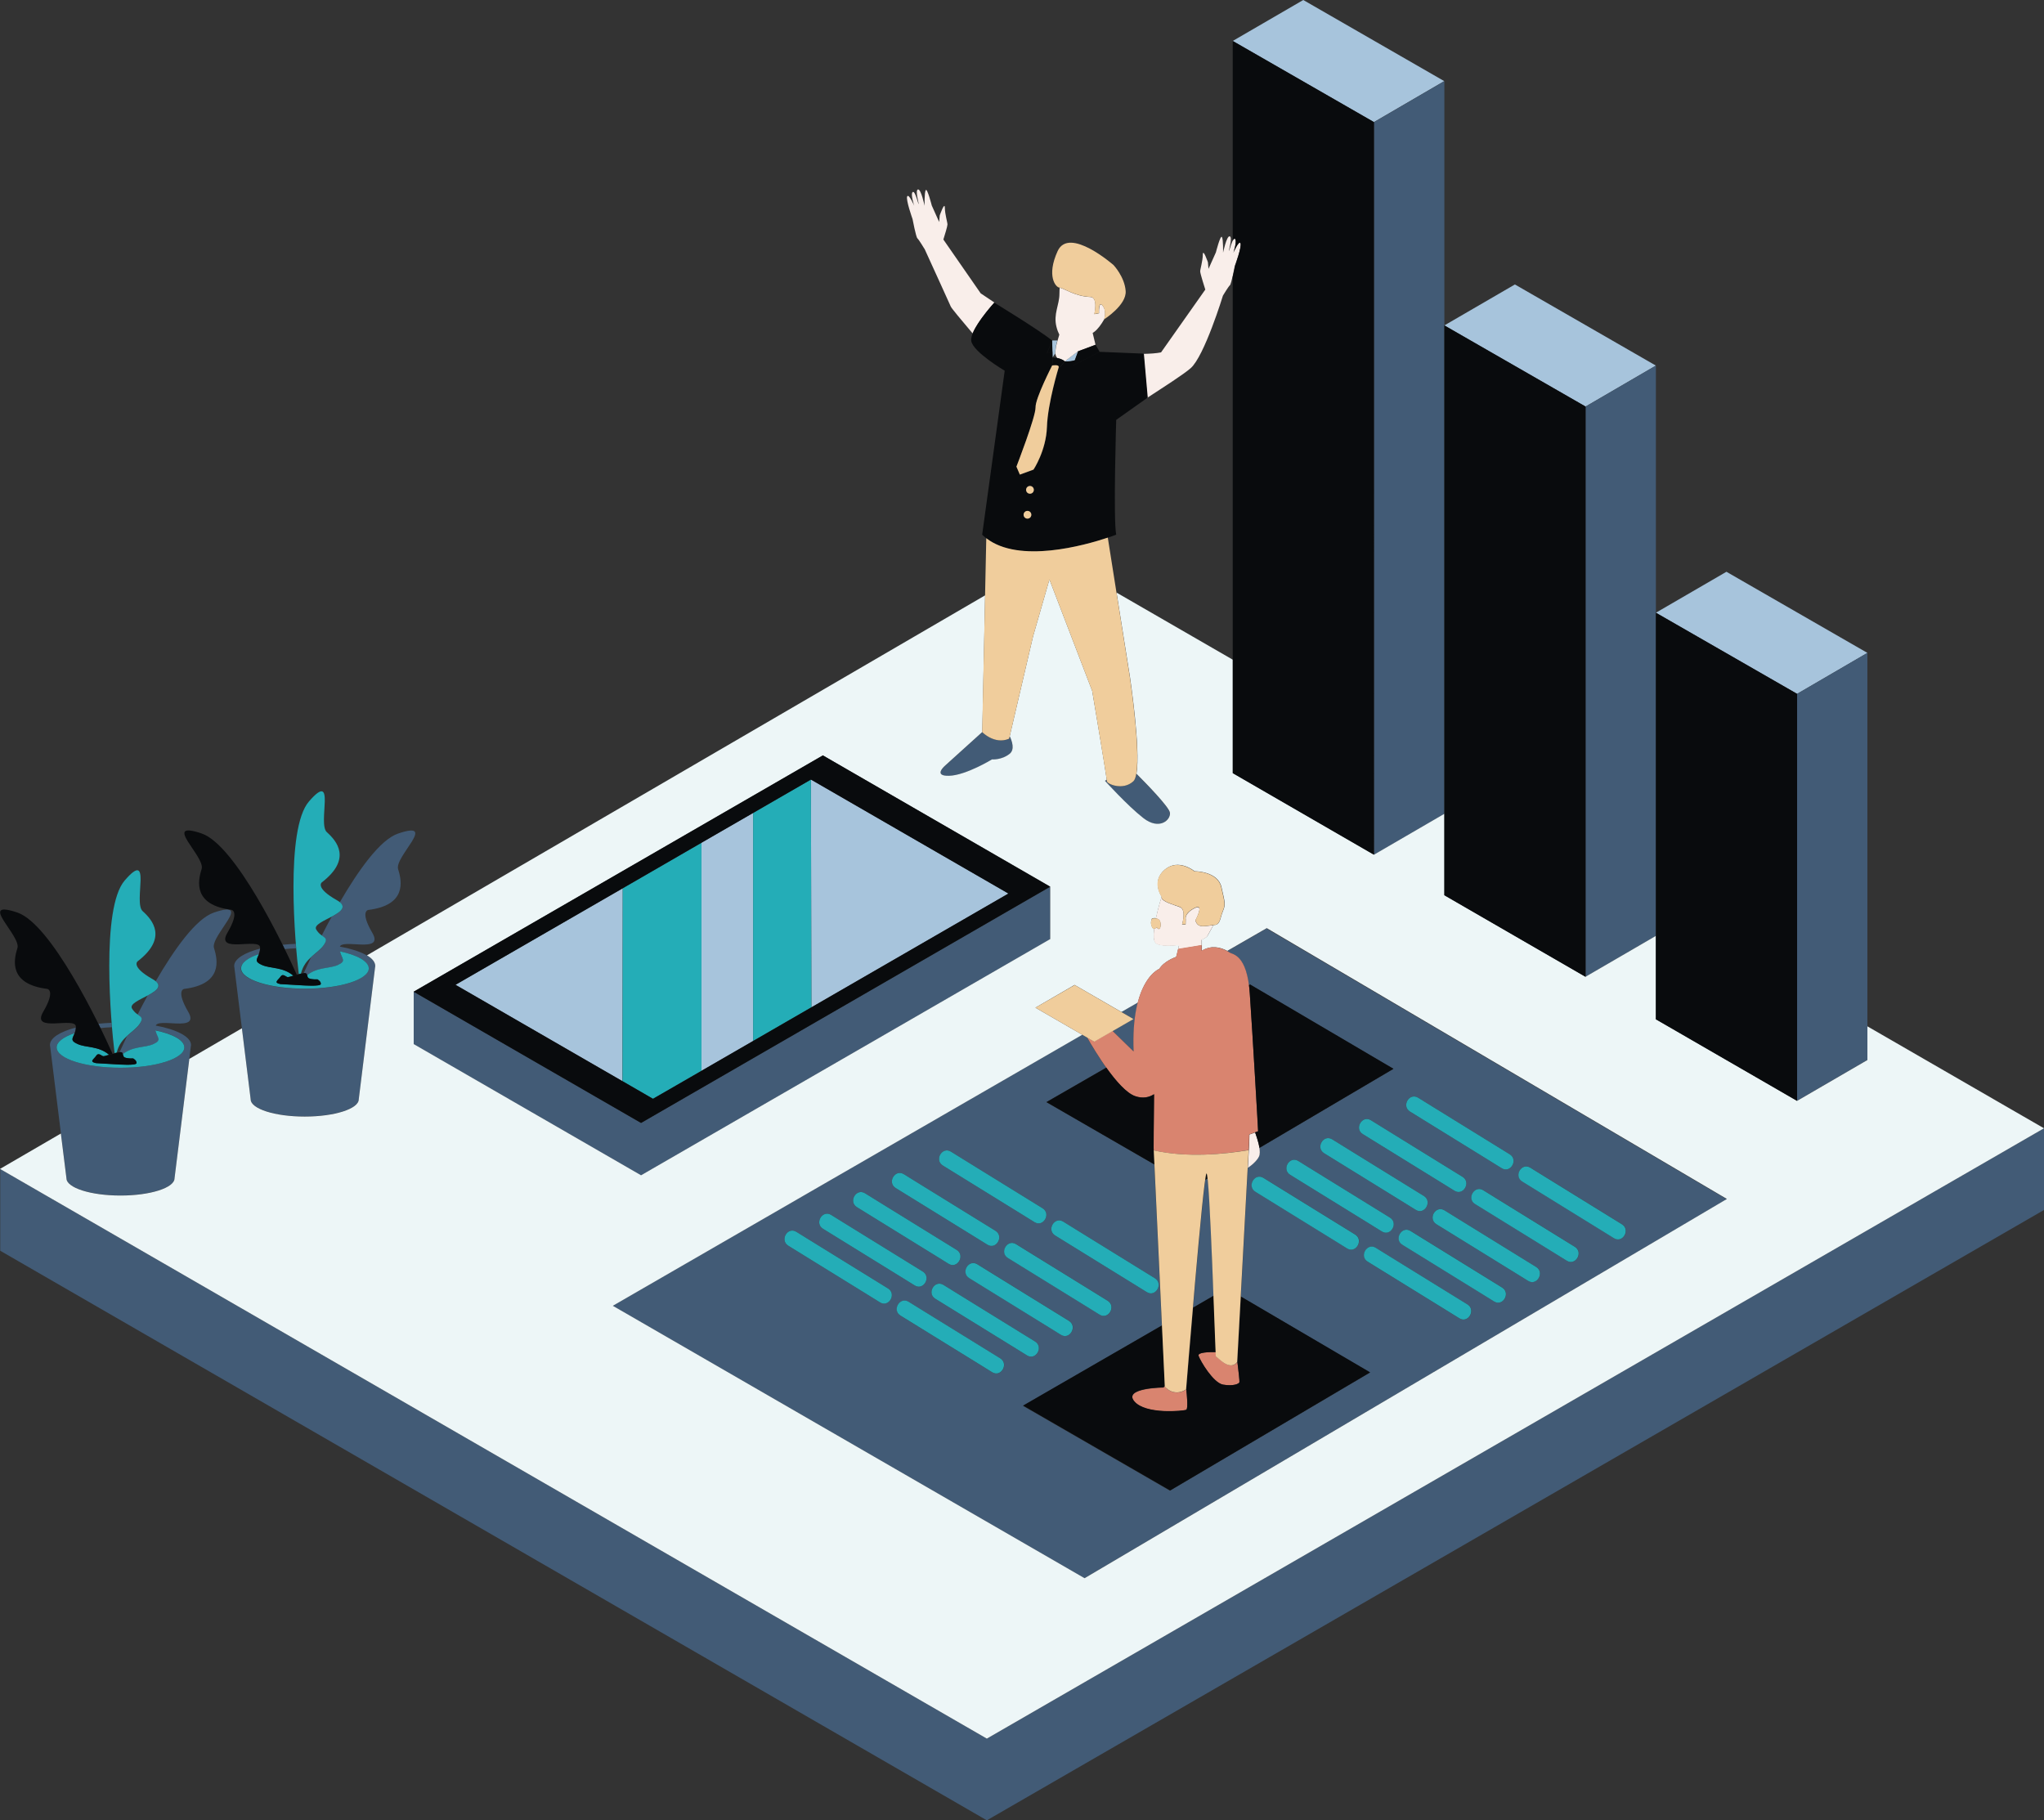 <svg xmlns="http://www.w3.org/2000/svg" xmlns:xlink="http://www.w3.org/1999/xlink" version="1.1" id="Layer_1_1_" x="0px" y="0px" enable-background="new 0 0 2000 2000" xml:space="preserve" viewBox="101.7 200.1 1796.4 1599.8">
<rect x="101.7" y="200.1" width="1796.4" height="1599.8" fill="#333333" stroke="none"/>
<path id="color_x5F_8" fill="#a7c4dc" d="M1031,499.4c-2,6.3-1.9,11.4-1.9,11.4l-2.4,3.5l-0.3-15h4.6V499.4z M1049.2,508.8  l-11.8,8.9c0,0,6.8,0.6,8.9-1L1049.2,508.8z M1619,702.6l-62,36l124.1,71.3l61.8-36L1619,702.6 M1433.1,450.1l-62,36l124.1,71.3  l61.8-36L1433.1,450.1 M1247.1,200.1l-62,36l124.1,71.3l61.8-36L1247.1,200.1 M649,980.8l-147,84.8l146.7,84.7L649,980.8z   M675.6,1165.8L988,985.4L814.4,885.2l0.4,200.2l-51.2,29.6V914.6l50.8-29.4l-138.8,80.1l42.5-24.6v200.4L675.6,1165.8z"/>
<path id="color_x5F_7" fill="#425b76" d="M1079.5,1106.2l-16.1,9.3l34.5-19.9l-10.5-6.1l14.4-8.3c-2.7,10.4-4.4,24.4-3.6,43.1  L1079.5,1106.2z M1163.1,1235.8l-2.1,1.3c-2.4,16.8-7,68.1-10.8,112.3l18.1-10.5C1166.8,1299.6,1164.8,1250.6,1163.1,1235.8z   M1129.8,914.4c-0.7-5-20.9-25.7-29.4-34.2c-0.6,3.1-1.4,5.4-2.6,6.5c-9.3,8.6-23.3,2.3-23.3,0c0-0.1-0.1-0.6-0.2-1.3l-1.6,1  c0,0,19.9,21.9,33.8,32.8S1130.7,920.8,1129.8,914.4z M989.1,847.2c2.1,4.4,4.6,11.8-0.1,15.5c-7,5.6-15.5,4.9-15.5,4.9  s-22.9,14-37.7,14.4s-3.1-9.3-3.1-9.3l32.3-29.2c0,0,10.9,11.3,23.7,5.8L989.1,847.2z M1742.9,1131.6l-61.8,35.9V809.9l61.8-36  V1131.6z M1557,521.4l-61.8,36v501.1l61.8-35.9V521.4z M1371.1,271.4l-61.8,36v643.9l61.8-35.9V271.4z M190,1103.6  c3.2-0.3,6.6-0.6,10-0.7c-0.1-1.3-0.2-2.6-0.3-3.9c-4,0.2-7.8,0.4-11.5,0.8C188.8,1101.1,189.4,1102.4,190,1103.6z M238.4,1101.4  c-0.1,0.3-0.2,0.6-0.2,0.9c0,1.2,0.1,2.3,0.4,3.3c15.1,3.2,25.1,8.7,25.1,15c0,9.9-25.1,17.9-56.1,17.9s-56.1-8-56.1-17.9  c0-4.8,6-9.2,15.7-12.5c0.5-1.3,1-2.9,1.1-4.9c-13.8,3.6-22.7,9.1-22.7,15.3c0,0.5,0.1,1,0.2,1.4l14.3,115.6  c0,8.4,21.3,15.2,47.5,15.2s47.5-6.8,47.5-15.2l14.3-115.6c0.1-0.5,0.2-0.9,0.2-1.4C269.6,1111.3,257,1104.8,238.4,1101.4z   M289.7,1002.1c-15.7,5.3-34.8,32.2-51.2,60.4c5.9,4.8,0,8.9-7.1,12.6c-3.1,5.7-6.1,11.3-8.8,16.7c3.3,2.4,5.4,3.2,1.5,8.8  c-2.6,3.7-6.8,6.5-10.8,10.1c-2.6,5.5-4.8,10.3-6.5,14.1c2.2-0.2,2.7,0.7,3,1.8c9.2-7.3,19.6-5.6,27-8.9c9.3-4.1,1.6-6.1,1.6-15.3  s39.9,6.1,28.7-13.1c-11.2-19.2-3.5-20.1-3.5-20.1c33.5-4.1,29.7-24.9,26.2-35.8C286.2,1022.5,325.4,990,289.7,1002.1z M400.3,1032  c-0.1,0.3-0.2,0.6-0.2,0.9c0,1.2,0.1,2.3,0.4,3.3c15.1,3.2,25.1,8.7,25.1,15c0,9.9-25.1,17.9-56.1,17.9s-56.1-8-56.1-17.9  c0-4.8,6-9.2,15.7-12.5c0.5-1.3,1-2.9,1.1-4.9c-13.8,3.6-22.7,9.1-22.7,15.3c0,0.5,0.1,1,0.2,1.4l14.3,115.6  c0,8.4,21.3,15.2,47.5,15.2s47.5-6.8,47.5-15.2l14.3-115.6c0.1-0.5,0.2-0.9,0.2-1.4C431.5,1041.8,418.9,1035.4,400.3,1032z   M351.9,1034.2c3.2-0.3,6.6-0.6,10-0.7c-0.1-1.3-0.2-2.6-0.3-3.9c-4,0.2-7.8,0.4-11.5,0.8C350.7,1031.7,351.3,1032.9,351.9,1034.2z   M451.5,932.7c-15.7,5.3-34.8,32.2-51.2,60.4c5.9,4.8,0,8.9-7.1,12.6c-3.1,5.7-6.1,11.3-8.8,16.7c3.3,2.4,5.4,3.2,1.5,8.8  c-2.6,3.7-6.8,6.5-10.8,10.1c-2.6,5.5-4.8,10.3-6.5,14.1c2.2-0.2,2.7,0.7,3,1.8c9.2-7.3,19.6-5.6,27-8.9c9.3-4.1,1.6-6.1,1.6-15.3  s39.9,6.1,28.7-13.1s-3.5-20.1-3.5-20.1c33.5-4.1,29.7-24.9,26.2-35.8S487.3,920.5,451.5,932.7z M665.1,1187l-199.8-115.3v46.1  l199.8,115.3l359.6-207.6v-46.1L665.1,1187z M1619.2,1254l-564.4,333.1l-414.6-239.4l412.6-238.2l10.5,6.1l-6.1-3.5  c3.3,5.7,9.5,16.2,16.7,26.3l0,0l-52.6,30.3l94.9,54.8l-0.7-14.5l7.3,156.1l-122.1,70.5l129.2,74.6l175.8-103.8l-113.5-66.8  l-3.1,57.4l10.4-191.8l-1.2,21.3c4.3-2.9,9.6-7.8,10.3-11.5c0.3-1.7,0.2-3.8-0.1-6l0,0l117.8-69.5l-126-74.1l-1,0.6  c-3.6-27.1-14.7-27-16.8-28.5l0,0c-0.8-0.5-1.6-1-2.4-1.4l34.7-20L1619.2,1254z M1041.3,1361c-23.5-14.5-47.1-29.1-70.6-43.6  c-3.3-2.1-6.7-4.1-10-6.2c-7.7-4.8-14.8,7.4-7.1,12.2c23.5,14.5,47.1,29.1,70.6,43.6c3.3,2.1,6.7,4.1,10,6.2  C1041.9,1377.9,1049,1365.8,1041.3,1361z M1029,1285.9c23.5,14.5,47.1,29.1,70.6,43.6c3.3,2.1,6.7,4.1,10,6.2  c7.7,4.8,14.8-7.4,7.1-12.2c-23.5-14.5-47.1-29.1-70.6-43.6c-3.3-2.1-6.7-4.1-10-6.2C1028.4,1269,1021.3,1281.1,1029,1285.9z   M1004.7,1299.7c-3.3-2.1-6.7-4.1-10-6.2c-7.7-4.8-14.8,7.4-7.1,12.2c23.5,14.5,47.1,29.1,70.6,43.6c3.3,2.1,6.7,4.1,10,6.2  c7.7,4.8,14.8-7.4,7.1-12.2C1051.8,1328.8,1028.2,1314.3,1004.7,1299.7z M930.3,1224.4c23.5,14.5,47.1,29.1,70.6,43.6  c3.3,2.1,6.7,4.1,10,6.2c7.7,4.8,14.8-7.4,7.1-12.2c-23.5-14.5-47.1-29.1-70.6-43.6c-3.3-2.1-6.7-4.1-10-6.2  C929.7,1207.5,922.6,1219.6,930.3,1224.4z M888.9,1244.2c23.5,14.5,47.1,29.1,70.6,43.6c3.3,2.1,6.7,4.1,10,6.2  c7.7,4.8,14.8-7.4,7.1-12.2c-23.5-14.5-47.1-29.1-70.6-43.6c-3.3-2.1-6.7-4.1-10-6.2C888.2,1227.3,881.2,1239.5,888.9,1244.2z   M854.8,1261c23.5,14.5,47.1,29.1,70.6,43.6c3.3,2.1,6.7,4.1,10,6.2c7.7,4.8,14.8-7.4,7.1-12.2c-23.5-14.5-47.1-29.1-70.6-43.6  c-3.3-2.1-6.7-4.1-10-6.2C854.2,1244.1,847.1,1256.2,854.8,1261z M825,1280c23.5,14.5,47.1,29.1,70.6,43.6c3.3,2.1,6.7,4.1,10,6.2  c7.7,4.8,14.8-7.4,7.1-12.2c-23.5-14.5-47.1-29.1-70.6-43.6c-3.3-2.1-6.7-4.1-10-6.2C824.4,1263.1,817.3,1275.3,825,1280z   M882.2,1332.5c-23.5-14.5-47.1-29.1-70.6-43.6c-3.3-2.1-6.7-4.1-10-6.2c-7.7-4.8-14.8,7.4-7.1,12.2c23.5,14.5,47.1,29.1,70.6,43.6  c3.3,2.1,6.7,4.1,10,6.2C882.9,1349.4,889.9,1337.2,882.2,1332.5z M980.9,1394c-23.5-14.5-47.1-29.1-70.6-43.6  c-3.3-2.1-6.7-4.1-10-6.2c-7.7-4.8-14.8,7.4-7.1,12.2c23.5,14.5,47.1,29.1,70.6,43.6c3.3,2.1,6.7,4.1,10,6.2  C981.5,1410.9,988.6,1398.7,980.9,1394z M994.3,1385.1c3.3,2.1,6.7,4.1,10,6.2c7.7,4.8,14.8-7.4,7.1-12.2  c-23.5-14.5-47.1-29.1-70.6-43.6c-3.3-2.1-6.7-4.1-10-6.2c-7.7-4.8-14.8,7.4-7.1,12.2C947.2,1356,970.7,1370.6,994.3,1385.1z   M1340.9,1177c23.5,14.5,47.1,29.1,70.6,43.6c3.3,2.1,6.7,4.1,10,6.2c7.7,4.8,14.8-7.4,7.1-12.2c-23.5-14.5-47.1-29.1-70.6-43.6  c-3.3-2.1-6.7-4.1-10-6.2C1340.2,1160.1,1333.2,1172.2,1340.9,1177z M1299.4,1196.8c23.5,14.5,47.1,29.1,70.6,43.6  c3.3,2.1,6.7,4.1,10,6.2c7.7,4.8,14.8-7.4,7.1-12.2c-23.5-14.5-47.1-29.1-70.6-43.6c-3.3-2.1-6.7-4.1-10-6.2  C1298.8,1179.9,1291.7,1192.1,1299.4,1196.8z M1265.4,1213.6c23.5,14.5,47.1,29.1,70.6,43.6c3.3,2.1,6.7,4.1,10,6.2  c7.7,4.8,14.8-7.4,7.1-12.2c-23.5-14.5-47.1-29.1-70.6-43.6c-3.3-2.1-6.7-4.1-10-6.2C1264.8,1196.7,1257.7,1208.8,1265.4,1213.6z   M1235.6,1232.6c23.5,14.5,47.1,29.1,70.6,43.6c3.3,2.1,6.7,4.1,10,6.2c7.7,4.8,14.8-7.4,7.1-12.2c-23.5-14.5-47.1-29.1-70.6-43.6  c-3.3-2.1-6.7-4.1-10-6.2C1234.9,1215.7,1227.9,1227.9,1235.6,1232.6z M1292.8,1285.1c-23.5-14.5-47.1-29.1-70.6-43.6  c-3.3-2.1-6.7-4.1-10-6.2c-7.7-4.8-14.8,7.4-7.1,12.2c23.5,14.5,47.1,29.1,70.6,43.6c3.3,2.1,6.7,4.1,10,6.2  C1293.4,1302,1300.5,1289.8,1292.8,1285.1z M1391.5,1346.6c-23.5-14.5-47.1-29.1-70.6-43.6c-3.3-2.1-6.7-4.1-10-6.2  c-7.7-4.8-14.8,7.4-7.1,12.2c23.5,14.5,47.1,29.1,70.6,43.6c3.3,2.1,6.7,4.1,10,6.2C1392.1,1363.5,1399.2,1351.3,1391.5,1346.6z   M1422,1331.7c-23.5-14.5-47.1-29.1-70.6-43.6c-3.3-2.1-6.7-4.1-10-6.2c-7.7-4.8-14.8,7.4-7.1,12.2c23.5,14.5,47.1,29.1,70.6,43.6  c3.3,2.1,6.7,4.1,10,6.2C1422.6,1348.7,1429.7,1336.5,1422,1331.7z M1451.8,1313.6c-23.5-14.5-47.1-29.1-70.6-43.6  c-3.3-2.1-6.7-4.1-10-6.2c-7.7-4.8-14.8,7.4-7.1,12.2c23.5,14.5,47.1,29.1,70.6,43.6c3.3,2.1,6.7,4.1,10,6.2  C1452.5,1330.5,1459.5,1318.4,1451.8,1313.6z M1485.9,1295.9c-23.5-14.5-47.1-29.1-70.6-43.6c-3.3-2.1-6.7-4.1-10-6.2  c-7.7-4.8-14.8,7.4-7.1,12.2c23.5,14.5,47.1,29.1,70.6,43.6c3.3,2.1,6.7,4.1,10,6.2C1486.5,1312.9,1493.6,1300.7,1485.9,1295.9z   M1527.3,1276.1c-23.5-14.5-47.1-29.1-70.6-43.6c-3.3-2.1-6.7-4.1-10-6.2c-7.7-4.8-14.8,7.4-7.1,12.2c23.5,14.5,47.1,29.1,70.6,43.6  c3.3,2.1,6.7,4.1,10,6.2C1527.9,1293,1535,1280.9,1527.3,1276.1z M969,1728.1l-867.1-500.6v71.8L969,1799.9l929.1-536.4v-71.8  L969,1728.1z"/>
<path id="color_x5F_6" fill="#edf6f7" d="M1742.9,1102.1v29.6l-61.8,35.9l-124.1-71.7v-73.3l-61.8,35.9l-124.1-71.7v-71.5  l-61.8,35.9l-124.1-71.7v-99.6l-102.2-59l11.8,74.3c0,0,9.5,63.2,5.7,84.9c8.5,8.5,28.7,29.2,29.4,34.2c0.9,6.4-9.3,15.7-23.3,4.8  s-33.8-32.8-33.8-32.8l1.6-1c-1.4-10.5-12.8-78-12.8-78l-37.6-98l-14.4,50.1l-20.5,87.7c2.1,4.4,4.6,11.8-0.1,15.5  c-7,5.6-15.5,4.9-15.5,4.9s-22.9,14-37.7,14.4s-3.1-9.3-3.1-9.3l32.3-29.2l2.5-120.1l-543.3,316.4c4.7,2.8,7.3,6,7.3,9.4  c0,0.5-0.1,1-0.2,1.4L417,1166.2c0,8.4-21.3,15.2-47.5,15.2s-47.5-6.8-47.5-15.2l-7.7-62.4l-46.2,26.9l-13,104.9  c0,8.4-21.3,15.2-47.5,15.2s-47.5-6.8-47.5-15.2l-4.9-39.3l-53.5,31.1L969,1728.1l929.1-536.4L1742.9,1102.1z M465.3,1071.6  L824.9,864l199.8,115.3v46.1L665.1,1233l-199.8-115.3L465.3,1071.6L465.3,1071.6z M1054.9,1587.1l-414.6-239.4l412.6-238.2  l-41.2-23.8l16.7-9.7l12.6-7.3l0,0l5.1-3l41.2,23.8l14.4-8.3c6.2-23.9,17.9-29.1,18.5-29.4l0.2,0.2c4.1-7.3,15-10.9,15-10.9  s0.1-0.2,0.2-0.6c0.3-1.1,1-3.7,1.6-6.5l0,0c0.3-1.2,0.5-2.3,0.8-3.5c-9.4,1.1-18.4,0.9-20.8-2c-1.7-2-1.8-6.7-1.1-12.3  c-0.6,0.1-1.3-0.1-1.9-1.5c-2-3.8,0-7.5,0-7.5s1.7-0.4,3.5-0.2c2-9.7,5-18.9,5-18.9s-9.4-13.4,2.7-23.7c12.2-10.3,26.2,1.4,26.2,1.4  s20.4-0.2,23.6,13.9c3.2,14.1,3.8,15.1,1.2,21.4c-2.6,6.3-2,12-8.2,12l0,0c-2.1,4-4.2,7.3-5.1,9.2c-0.6,1.2-2.4,2.4-5.1,3.5v4.8l0,0  v5.1c0,0,2.2-1.7,6-2.6c0.3-0.1,0.6-0.1,0.9-0.2c0.2,0,0.4-0.1,0.6-0.1c0.4-0.1,0.9-0.1,1.4-0.2c0.1,0,0.2,0,0.4,0  c3.5-0.2,8,0.5,13,3.2l34.7-20l404.4,238L1054.9,1587.1z"/>
<path id="color_x5F_5" fill="#f9eeea" d="M956.5,493.1c-9.8-11.6-18.6-22.1-19.2-23.6c-1.1-2.6-15.5-34.1-23.1-50.8h-0.1  c0,0-4.8-8-6.1-9.1s-4.3-17-4.3-17s-6.1-17.1-4.7-19.9s6.2,8.3,6.2,8.3s-3.5-10.5-1.4-12.1c2.1-1.7,4.9,10.6,5.3,10.6  s-3.4-12.4-0.6-12.9c2.7-0.5,5.8,14.4,5.8,14.4s-0.3-11.6,1-13.8c1.3-2.2,5.3,13.5,5.3,13.5l6.5,14.5l0.5-5.8c0,0,4.4-12.7,4.5-6.7  c0.1,5.9,2.3,12.7,2.3,14.7c0,1.5-2.3,9.1-3.6,13.2l32.8,47.3l12.1,8.1C975.5,466.1,961,482,956.5,493.1z M1191.9,413.9  c-1.4-2.8-6.2,8.3-6.2,8.3s3.5-10.5,1.4-12.1c-2.1-1.7-4.9,10.6-5.3,10.6s3.4-12.4,0.6-12.9c-2.7-0.5-5.8,14.4-5.8,14.4  s0.3-11.6-1-13.8c-1.3-2.2-5.3,13.5-5.3,13.5l-6.5,14.5l-0.5-5.8c0,0-4.4-12.7-4.5-6.7c-0.1,5.9-2.3,12.7-2.3,14.7  c0,2.1,4.5,16,4.5,16l-38.9,55.2c-4,0.8-9.5,1.2-15.5,1.3l0,0l3.4,38.6c15-9.8,31.8-20.5,38.1-26c12.1-10.5,28.4-63.8,28.4-63.8  s4.8-8,6.1-9.1c1.3-1,4.3-17,4.3-17S1193.3,416.7,1191.9,413.9z M1204.8,1195.4l-5,1.8c-0.1,5.1-0.2,8-0.2,8l-1.2,21.3  c4.3-2.9,9.6-7.8,10.3-11.5C1209.7,1209.7,1206.6,1200.5,1204.8,1195.4z M1152.3,1009c0,0,8.5-15.4-0.8-10.7  c-9.3,4.8-7.7,9.7-7.7,9.7l-0.1,4.6h-3.1c0,0,4-12.9-1.8-15.2c-5.7-2.3-16.7-4.9-16.3-9l0,0l0,0c0,0-2.9,9.2-5,18.9  c1.8,0.2,3.6,1.1,4,3.5c0.8,5-1.1,6.9-2.5,5.1c-0.9-1.2-1.9,0.3-3,0.6c-0.7,5.6-0.6,10.4,1.1,12.3c2.4,2.8,11.5,3.1,20.8,2  c-0.2,1.1-0.5,2.3-0.8,3.5l20.7-3.4v-4.8c2.6-1.1,4.5-2.3,5.1-3.5c0.9-1.9,3-5.3,5.1-9.2C1161.8,1013.3,1154.5,1016.9,1152.3,1009z   M1072.1,480.8c-2.6,4.5-5.5,8.5-8.5,10.8c-0.5,0.4-1,0.7-1.6,1.1l2.5,10.4l0,0l-15.3,5.7l-11.7,8.9l0,0c-1.9-1.6-4.5-2.5-6.6-2.9  c-1-1.2-1.5-2.6-1.7-4c0-0.5,0-4.8,1.6-10.2l1.9-6.4c-0.9-1.8-1.8-4-2.5-6.8c-2.9-11.4,2.6-19.2,2.6-29.2c0-2.1,0.1-3.8,0.2-5.2  c3.3,0.1,13.2,7.6,27,8.1c7.1,0.3,3.5,15.1,3.5,15.1l4.1-0.8c0,0-0.6-11.4,3.2-6.6C1074.7,473.5,1072.1,480.7,1072.1,480.8z"/>
<path id="color_x5F_4" fill="#24adb7" d="M263.7,1120.6c0,9.9-25.1,17.9-56.1,17.9s-56.1-8-56.1-17.9c0-4.8,6-9.2,15.7-12.5  c-1.7,4.6-4.2,6.4,2.7,9.5c7.5,3.4,18.2,1.5,27.6,9.4c-2.5,0.7-4.3,1.3-5,1.3c-1.3,0-4.1-3.4-6-0.8c-1.8,2.6-2.8,2.9-3.7,4.6  c-0.8,1.7,3.5,2.3,3.5,2.3s18,1.1,18.8,1.1s16.2,1.2,16.5-1.1s-3-4.1-3-4.1s-4.3,0.3-7.3-0.8c-1.4-0.5-1.5-1.8-1.8-2.9  c9.2-7.3,19.6-5.6,27-8.9c8-3.6,3.3-5.5,1.9-12C253.8,1108.9,263.7,1114.4,263.7,1120.6z M235.8,1060.6  c-19.3-10.9-13.2-15.6-13.2-15.6c26.8-20.6,13-36.5,4.5-44.1s8.8-55.5-15.8-27c-21,24.3-12.2,125.2-8.9,151.7  c0.6-0.2,1.3-0.3,1.9-0.5c3.4-13.7,14.7-17.5,19.8-24.7c5.9-8.3-1.7-6-6.4-14S255.1,1071.5,235.8,1060.6z M400.5,1036.2  c1.4,6.5,6.1,8.4-1.9,12c-7.4,3.3-17.7,1.6-27,8.9c0.3,1.1,0.4,2.4,1.8,2.9c3,1.2,7.3,0.8,7.3,0.8s3.3,1.8,3,4.1  c-0.3,2.3-15.7,1.1-16.5,1.1s-18.8-1.1-18.8-1.1s-4.3-0.6-3.5-2.3c0.8-1.7,1.8-2,3.7-4.6c1.8-2.6,4.7,0.8,6,0.8c0.7,0,2.5-0.5,5-1.3  c-9.4-7.9-20.1-6-27.6-9.4c-6.9-3.1-4.4-4.9-2.7-9.5c-9.7,3.2-15.7,7.6-15.7,12.5c0,9.9,25.1,17.9,56.1,17.9s56.1-8,56.1-17.9  C425.6,1044.9,415.6,1039.4,400.5,1036.2z M397.7,991.2c-19.3-10.9-13.2-15.6-13.2-15.6c26.8-20.6,13-36.5,4.5-44.1  s8.8-55.5-15.8-27c-21,24.3-12.2,125.2-8.9,151.7c0.6-0.2,1.3-0.3,1.9-0.5c3.4-13.7,14.7-17.5,19.8-24.7c5.9-8.3-1.7-6-6.4-14  S417,1002.1,397.7,991.2z M1340.9,1177c23.5,14.5,47.1,29.1,70.6,43.6c3.3,2.1,6.7,4.1,10,6.2c7.7,4.8,14.8-7.4,7.1-12.2  c-23.5-14.5-47.1-29.1-70.6-43.6c-3.3-2.1-6.7-4.1-10-6.2C1340.2,1160.1,1333.2,1172.2,1340.9,1177L1340.9,1177z M1439.5,1238.5  c23.5,14.5,47.1,29.1,70.6,43.6c3.3,2.1,6.7,4.1,10,6.2c7.7,4.8,14.8-7.4,7.1-12.2c-23.5-14.5-47.1-29.1-70.6-43.6  c-3.3-2.1-6.7-4.1-10-6.2C1438.9,1221.6,1431.8,1233.7,1439.5,1238.5L1439.5,1238.5z M1299.4,1196.8c23.5,14.5,47.1,29.1,70.6,43.6  c3.3,2.1,6.7,4.1,10,6.2c7.7,4.8,14.8-7.4,7.1-12.2c-23.5-14.5-47.1-29.1-70.6-43.6c-3.3-2.1-6.7-4.1-10-6.2  C1298.8,1179.9,1291.7,1192.1,1299.4,1196.8L1299.4,1196.8z M1398.1,1258.3c23.5,14.5,47.1,29.1,70.6,43.6c3.3,2.1,6.7,4.1,10,6.2  c7.7,4.8,14.8-7.4,7.1-12.2c-23.5-14.5-47.1-29.1-70.6-43.6c-3.3-2.1-6.7-4.1-10-6.2C1397.5,1241.4,1390.4,1253.6,1398.1,1258.3  L1398.1,1258.3z M1265.4,1213.6c23.5,14.5,47.1,29.1,70.6,43.6c3.3,2.1,6.7,4.1,10,6.2c7.7,4.8,14.8-7.4,7.1-12.2  c-23.5-14.5-47.1-29.1-70.6-43.6c-3.3-2.1-6.7-4.1-10-6.2C1264.8,1196.7,1257.7,1208.8,1265.4,1213.6L1265.4,1213.6z M1364.1,1276  c23.5,14.5,47.1,29.1,70.6,43.6c3.3,2.1,6.7,4.1,10,6.2c7.7,4.8,14.8-7.4,7.1-12.2c-23.5-14.5-47.1-29.1-70.6-43.6  c-3.3-2.1-6.7-4.1-10-6.2C1363.4,1259.1,1356.4,1271.2,1364.1,1276L1364.1,1276z M1235.6,1232.6c23.5,14.5,47.1,29.1,70.6,43.6  c3.3,2.1,6.7,4.1,10,6.2c7.7,4.8,14.8-7.4,7.1-12.2c-23.5-14.5-47.1-29.1-70.6-43.6c-3.3-2.1-6.7-4.1-10-6.2  C1234.9,1215.7,1227.9,1227.9,1235.6,1232.6L1235.6,1232.6z M1334.2,1294.1c23.5,14.5,47.1,29.1,70.6,43.6c3.3,2.1,6.7,4.1,10,6.2  c7.7,4.8,14.8-7.4,7.1-12.2c-23.5-14.5-47.1-29.1-70.6-43.6c-3.3-2.1-6.7-4.1-10-6.2C1333.6,1277.2,1326.5,1289.4,1334.2,1294.1  L1334.2,1294.1z M1205,1247.5c23.5,14.5,47.1,29.1,70.6,43.6c3.3,2.1,6.7,4.1,10,6.2c7.7,4.8,14.8-7.4,7.1-12.2  c-23.5-14.5-47.1-29.1-70.6-43.6c-3.3-2.1-6.7-4.1-10-6.2C1204.4,1230.5,1197.3,1242.7,1205,1247.5L1205,1247.5z M1303.7,1308.9  c23.5,14.5,47.1,29.1,70.6,43.6c3.3,2.1,6.7,4.1,10,6.2c7.7,4.8,14.8-7.4,7.1-12.2c-23.5-14.5-47.1-29.1-70.6-43.6  c-3.3-2.1-6.7-4.1-10-6.2C1303.1,1292,1296,1304.2,1303.7,1308.9L1303.7,1308.9z M930.3,1224.4c23.5,14.5,47.1,29.1,70.6,43.6  c3.3,2.1,6.7,4.1,10,6.2c7.7,4.8,14.8-7.4,7.1-12.2c-23.5-14.5-47.1-29.1-70.6-43.6c-3.3-2.1-6.7-4.1-10-6.2  C929.7,1207.5,922.6,1219.6,930.3,1224.4L930.3,1224.4z M1029,1285.9c23.5,14.5,47.1,29.1,70.6,43.6c3.3,2.1,6.7,4.1,10,6.2  c7.7,4.8,14.8-7.4,7.1-12.2c-23.5-14.5-47.1-29.1-70.6-43.6c-3.3-2.1-6.7-4.1-10-6.2C1028.4,1269,1021.3,1281.1,1029,1285.9  L1029,1285.9z M888.9,1244.2c23.5,14.5,47.1,29.1,70.6,43.6c3.3,2.1,6.7,4.1,10,6.2c7.7,4.8,14.8-7.4,7.1-12.2  c-23.5-14.5-47.1-29.1-70.6-43.6c-3.3-2.1-6.7-4.1-10-6.2C888.2,1227.3,881.2,1239.5,888.9,1244.2L888.9,1244.2z M987.5,1305.7  c23.5,14.5,47.1,29.1,70.6,43.6c3.3,2.1,6.7,4.1,10,6.2c7.7,4.8,14.8-7.4,7.1-12.2c-23.5-14.5-47.1-29.1-70.6-43.6  c-3.3-2.1-6.7-4.1-10-6.2C986.9,1288.8,979.8,1301,987.5,1305.7L987.5,1305.7z M854.8,1261c23.5,14.5,47.1,29.1,70.6,43.6  c3.3,2.1,6.7,4.1,10,6.2c7.7,4.8,14.8-7.4,7.1-12.2c-23.5-14.5-47.1-29.1-70.6-43.6c-3.3-2.1-6.7-4.1-10-6.2  C854.2,1244.1,847.1,1256.2,854.8,1261L854.8,1261z M953.5,1323.4c23.5,14.5,47.1,29.1,70.6,43.6c3.3,2.1,6.7,4.1,10,6.2  c7.7,4.8,14.8-7.4,7.1-12.2c-23.5-14.5-47.1-29.1-70.6-43.6c-3.3-2.1-6.7-4.1-10-6.2C952.9,1306.5,945.8,1318.6,953.5,1323.4  L953.5,1323.4z M825,1280c23.5,14.5,47.1,29.1,70.6,43.6c3.3,2.1,6.7,4.1,10,6.2c7.7,4.8,14.8-7.4,7.1-12.2  c-23.5-14.5-47.1-29.1-70.6-43.6c-3.3-2.1-6.7-4.1-10-6.2C824.4,1263.1,817.3,1275.3,825,1280L825,1280z M923.7,1341.5  c23.5,14.5,47.1,29.1,70.6,43.6c3.3,2.1,6.7,4.1,10,6.2c7.7,4.8,14.8-7.4,7.1-12.2c-23.5-14.5-47.1-29.1-70.6-43.6  c-3.3-2.1-6.7-4.1-10-6.2C923,1324.6,916,1336.8,923.7,1341.5L923.7,1341.5z M794.5,1294.9c23.5,14.5,47.1,29.1,70.6,43.6  c3.3,2.1,6.7,4.1,10,6.2c7.7,4.8,14.8-7.4,7.1-12.2c-23.5-14.5-47.1-29.1-70.6-43.6c-3.3-2.1-6.7-4.1-10-6.2  C793.8,1277.9,786.8,1290.1,794.5,1294.9L794.5,1294.9z M893.1,1356.3c23.5,14.5,47.1,29.1,70.6,43.6c3.3,2.1,6.7,4.1,10,6.2  c7.7,4.8,14.8-7.4,7.1-12.2c-23.5-14.5-47.1-29.1-70.6-43.6c-3.3-2.1-6.7-4.1-10-6.2C892.5,1339.4,885.4,1351.6,893.1,1356.3  L893.1,1356.3z M763.6,914.6V1115l51.2-29.6l-0.4-200.2L763.6,914.6z M649,980.8l-0.2,169.5l26.8,15.5l42.6-24.6V940.8L649,980.8z"/>
<path id="color_x5F_3" fill="#d9846f" d="M1189.2,1397c0.9,7.3,2,16.9,1.8,17.8c-0.3,1.6-5.6,3.7-14.4,2.2  c-8.7-1.6-20-20.9-21.5-25.3c-1.2-3.2,9.4-3.4,15.2-3.3c0.1,2.7,0.2,4.2,0.2,4.1c0.4-1.2,11.7,13.7,18.7,4.6L1189.2,1397z   M1144.2,1421.3c-11.2,7.1-18.7-2.5-18.7-2.5v-0.5c-0.8,0.7-1.3,1.3-1.3,1.3s-35.6,0.3-25.6,12.2c10,11.9,43.4,8.4,45.6,7.5  c1.9-0.8,0.6-13.7,0.1-18.2C1144.2,1421.2,1144.2,1421.3,1144.2,1421.3z M1200.1,1073.2c-2.4-34.6-15.2-34.2-17.6-35.9l0,0  c-14.6-9.5-24.7-1.6-24.7-1.6v-5.1l-20.7,3.4c-0.9,3.7-1.8,7.1-1.8,7.1s-10.9,3.6-15,10.9l-0.2-0.2c-0.8,0.4-24.6,10.8-22.1,72.4  l-18.6-18.1l-16.1,9.3l-6.1-3.5c6.9,12.2,27.5,46.4,42.1,51.5c6.9,2.4,12.4,1,16.6-1.7c-0.3,26.4-0.4,47.2-0.4,47.2l0.1,2.2  c28.8,6.6,62.1,3.4,83.5-0.3l0.3-5.7c0,0,0.1-2.9,0.2-8l7.7-2.8C1207.5,1194.4,1202.5,1107.8,1200.1,1073.2z"/>
<path id="color_x5F_2" fill="#090b0d" d="M1044.7,521.3l4.6-12.5l15.3-5.7l3.5,6.2L1044.7,521.3z M1026.4,499.4l-4.6,11.2l4.8-1.7  L1026.4,499.4z M1026.4,521.3c0,0,4.6,1.4,5.7,1.7c1,0.3,5.4-5.4,5.4-5.4c-4-3.4-10.8-3.3-10.8-3.3L1026.4,521.3z M1082.7,569.1  c0,0-2.7,88,0,100.9c0,0-84.4,33.1-117.8,0l19.8-144.1c0,0-28-16.5-29.4-26.2c-1.5-9.7,20.2-33.6,20.2-33.6s38.2,23.2,51,33.3  l-4.6,11.2l4.8-1.7l-0.2-9.5l0.3,15l-0.3,7c0,0-14.9,28.9-14.6,36.9c0.2,8.1-16.8,52-16.8,52l3,7l12-4.4c0,0,11.1-16.6,11.8-37.5  c0.7-21,10.3-52.3,10.3-52.3c1,0.3,5.4-5.4,5.4-5.4l0,0c2.3,0.2,5.2-0.1,8.9-1l-1.7,4.6l23.4-12l38.8,1.6l3.4,38.6L1082.7,569.1z   M1008.1,652.5c0-1.9-1.5-3.4-3.4-3.4s-3.4,1.5-3.4,3.4s1.5,3.4,3.4,3.4S1008.1,654.4,1008.1,652.5z M1010.3,630.6  c0-1.9-1.5-3.4-3.4-3.4s-3.4,1.5-3.4,3.4s1.5,3.4,3.4,3.4S1010.3,632.5,1010.3,630.6z M1557,738.6v357.3l124.1,71.7V809.9  L1557,738.6z M1371.1,486.1v500.8l124.1,71.7V557.4L1371.1,486.1z M218.8,1130.3c0,0-4.3,0.3-7.3-0.8c-3-1.2,0.1-5.9-5.9-4.5  s-11.7,3.5-13,3.4c-1.3,0-4.1-3.4-6-0.8c-1.8,2.6-2.8,2.9-3.7,4.6c-0.8,1.7,3.5,2.3,3.5,2.3s18,1.1,18.8,1.1s16.2,1.2,16.5-1.1  C222.1,1132.1,218.8,1130.3,218.8,1130.3z M200.6,1126.2c-12.1-27.3-54-114-83.6-124.1c-35.8-12.1,3.5,20.4,0,31.3  s-7.3,31.6,26.2,35.8c0,0,7.7,1-3.5,20.1s28.7,3.8,28.7,13.1s-7.7,11.2,1.6,15.3c7.5,3.4,18.2,1.5,27.6,9.4  C198.5,1126.8,199.5,1126.5,200.6,1126.2z M380.7,1060.8c0,0-4.3,0.3-7.3-0.8s0.1-5.9-5.9-4.5c-5.9,1.3-11.7,3.5-13,3.4  s-4.1-3.4-6-0.8c-1.8,2.6-2.8,2.9-3.7,4.6c-0.8,1.7,3.5,2.3,3.5,2.3s18,1.1,18.8,1.1s16.2,1.2,16.5-1.1  C384,1062.7,380.7,1060.8,380.7,1060.8z M362.5,1056.7c-12.1-27.3-54-114-83.6-124.1c-35.8-12.1,3.5,20.4,0,31.3  s-7.3,31.6,26.2,35.8c0,0,7.7,1-3.5,20.1s28.7,3.8,28.7,13.1c0,9.3-7.7,11.2,1.6,15.3c7.5,3.4,18.2,1.5,27.6,9.4  C360.4,1057.3,361.4,1057,362.5,1056.7z M1024.6,979.4L665.1,1187l-199.8-115.3L824.9,864L1024.6,979.4z M675.6,1165.8L988,985.4  L814.4,885.2L502,1065.6L675.6,1165.8z M1170.4,1392.3L1170.4,1392.3L1170.4,1392.3z M1170.4,1392.5L1170.4,1392.5L1170.4,1392.5z   M1170.3,1392.1C1170.3,1392,1170.3,1392,1170.3,1392.1C1170.3,1392,1170.3,1392,1170.3,1392.1z M1170.2,1390.3  C1170.2,1390.3,1170.2,1390.2,1170.2,1390.3C1170.2,1390.2,1170.2,1390.3,1170.2,1390.3z M1192.3,1339.6l-3.1,57.4  c0.9,7.3,2,16.9,1.8,17.8c-0.3,1.6-5.6,3.7-14.4,2.2c-8.7-1.6-20-20.9-21.5-25.3c-1.2-3.2,9.4-3.4,15.2-3.3  c-0.4-8.1-1-27.3-1.9-49.6l-18.1,10.5c-3.1,36.4-5.7,68-6,71.6c0.4,4.6,1.8,17.4-0.1,18.2c-2.2,0.9-35.6,4.4-45.6-7.5  s25.6-12.2,25.6-12.2s0.5-0.5,1.3-1.3v0.5l-2.5-53.7l-122.1,70.5l129.2,74.6l175.8-103.8L1192.3,1339.6z M1170.3,1391L1170.3,1391  L1170.3,1391z M1170.3,1391.5C1170.3,1391.6,1170.3,1391.6,1170.3,1391.5C1170.3,1391.6,1170.3,1391.6,1170.3,1391.5z M1115.6,1209  l0.1,2.2L1115.6,1209c0,0,0.1-20.8,0.4-47.2c-4.2,2.7-9.7,4.1-16.6,1.7c-7.8-2.7-17.3-13.7-25.4-25.1l-52.6,30.3l94.9,54.8  L1115.6,1209z M1162.1,1231.4c-0.3,0.3-0.7,2.3-1.1,5.6l2.1-1.3C1162.7,1232.7,1162.4,1231.1,1162.1,1231.4z M1200.1,1073.2  c2.4,34.6,7.4,121.1,7.4,121.1l-7.7,2.8l5-1.8c1.2,3.5,3.1,8.9,3.8,13.6l117.8-69.5l-126-74.1l-1,0.6  C1199.7,1068.1,1199.9,1070.6,1200.1,1073.2z M1199.6,1205.2l-0.5,9.4l0,0L1199.6,1205.2z M1185.1,236.1v175.5  c0.7-1.3,1.4-2.1,2-1.6c2.1,1.7-1.4,12.1-1.4,12.1s4.8-11.1,6.2-8.3c1.4,2.8-4.7,19.9-4.7,19.9s-1,5.2-2.1,9.8v436.1l124.1,71.7  V307.4L1185.1,236.1z"/>
<path id="color_x5F_1" fill="#f0cd9c" d="M1114.1,1007.4c0,0,6.7-1.6,7.5,3.4s-1.1,6.9-2.5,5.1c-1.4-1.9-3,2.9-5-0.9  C1112.1,1011.1,1114.1,1007.4,1114.1,1007.4z M1115.6,1209L1115.6,1209L1115.6,1209L1115.6,1209z M1115.7,1211.1l-0.1-2.2l9.8,209.8  c0,0,7.5,9.6,18.7,2.5c0,0,15-186.5,17.9-189.8s7.9,162.4,8.3,161.1c0.4-1.2,11.7,13.7,18.7,4.6l10.4-191.9l-0.3,5.7  C1177.8,1214.5,1144.6,1217.7,1115.7,1211.1z M1168,1013.2c6.2-0.1,5.7-5.7,8.2-12c2.6-6.3,2-7.3-1.2-21.4  c-3.2-14.1-23.6-13.9-23.6-13.9s-14.1-11.7-26.2-1.4c-12.2,10.3-2.7,23.7-2.7,23.7c-0.4,4.1,10.5,6.8,16.3,9  c5.7,2.3,1.8,15.2,1.8,15.2h3.1l0.1-4.6c0,0-1.6-5,7.7-9.7c9.3-4.8,0.8,10.7,0.8,10.7C1154.5,1016.9,1161.8,1013.3,1168,1013.2z   M1046.2,1065.8l-34.5,19.9l51.7,29.9l34.5-19.9L1046.2,1065.8z M1026.4,521.3c0,0-14.9,28.9-14.6,36.9c0.2,8.1-16.8,52-16.8,52l3,7  l12-4.4c0,0,11.1-16.6,11.8-37.5c0.7-21,10.3-52.3,10.3-52.3C1033,520.1,1026.4,521.3,1026.4,521.3z M1004.7,649.1  c-1.9,0-3.4,1.5-3.4,3.4s1.5,3.4,3.4,3.4s3.4-1.5,3.4-3.4C1008.1,650.6,1006.6,649.1,1004.7,649.1z M1006.9,627.2  c-1.9,0-3.4,1.5-3.4,3.4s1.5,3.4,3.4,3.4s3.4-1.5,3.4-3.4S1008.8,627.2,1006.9,627.2z M1075.3,672.6c-20.4,6.8-77.9,23-106.8,0.5  l-3.6,170.4c0,0,10.9,11.3,23.7,5.8l21-89.8l14.4-50.1l37.6,98c0,0,12.9,77,12.9,79.3s14,8.6,23.3,0s-3.1-91.4-3.1-91.4  L1075.3,672.6z M1080.4,433.1c0,0-39.1-34.4-49.2-12.3s-1.5,32,1.7,32.1c3.3,0.1,13.2,7.6,27,8.1c7.1,0.3,3.5,15.1,3.5,15.1l4.1-0.8  c0,0-0.6-11.4,3.2-6.6s1.3,12.1,1.3,12.1s20-12.6,19-25C1090.1,443.4,1080.4,433.1,1080.4,433.1z"/>
</svg>